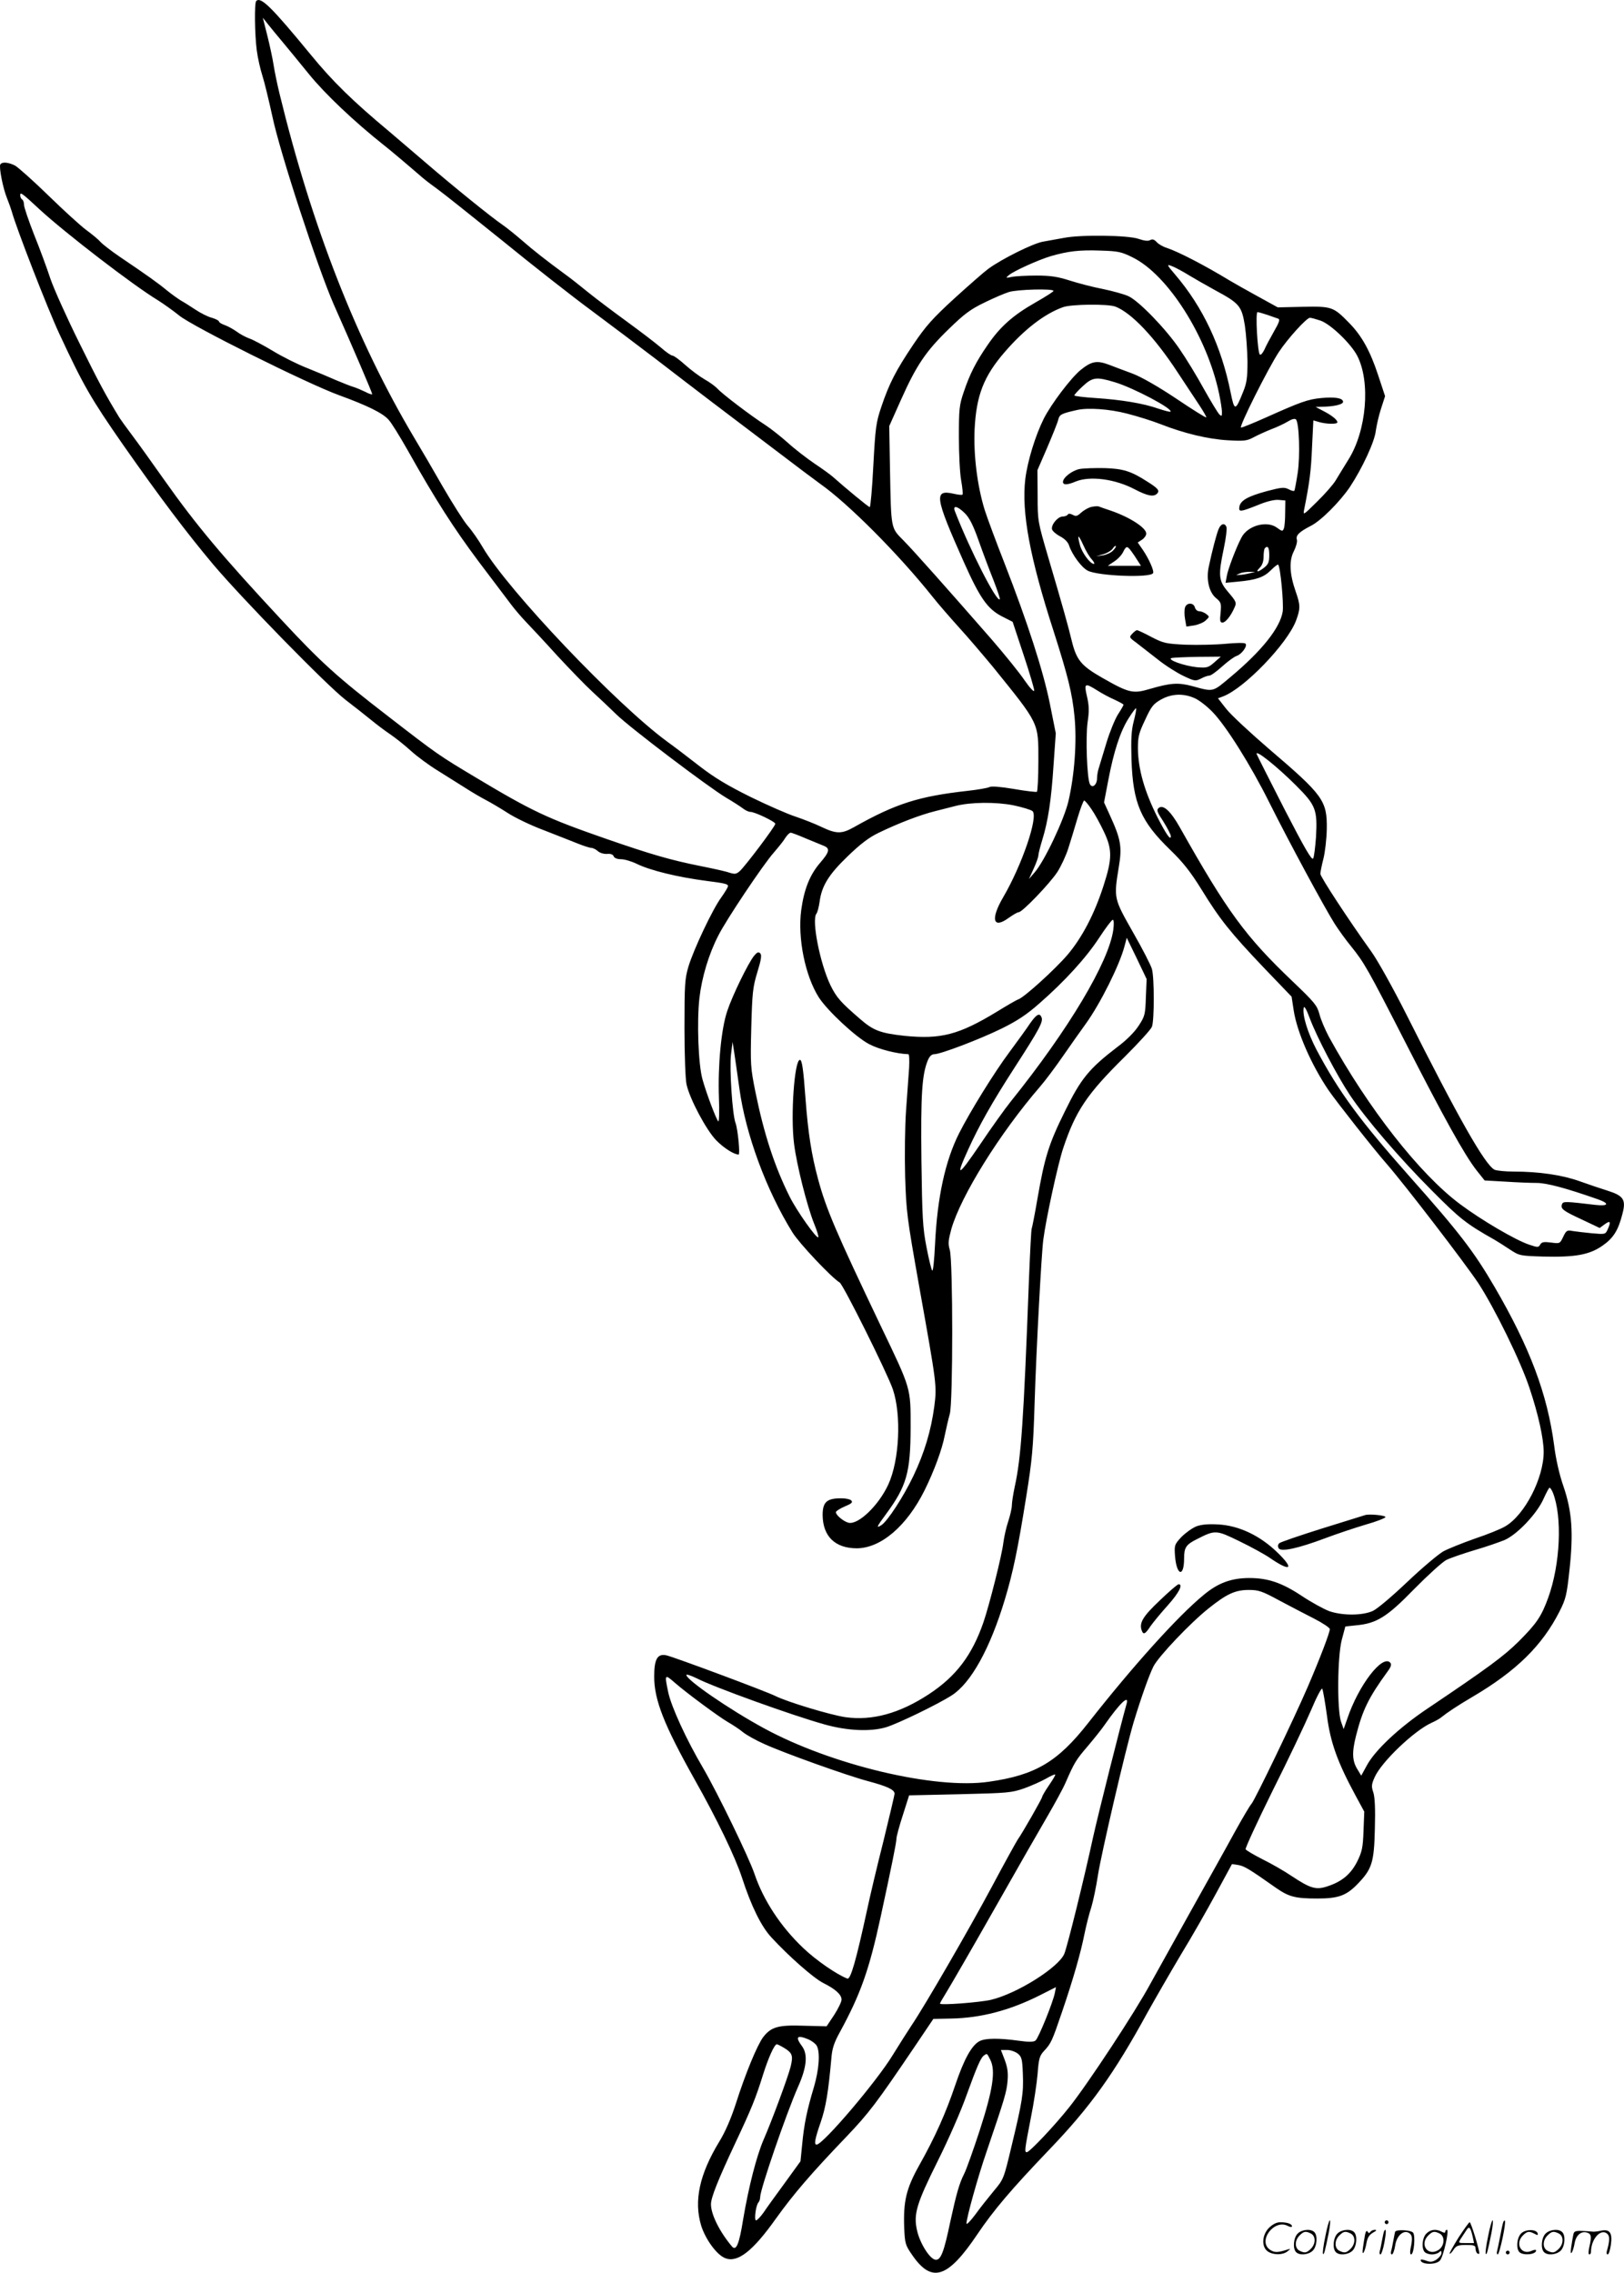 <?xml version="1.0" encoding="UTF-8"?>
<svg xmlns="http://www.w3.org/2000/svg" version="1.0" viewBox="0 0 858.116 1200.557" preserveAspectRatio="xMidYMid meet">
  <g transform="translate(-0.327,1200.867) scale(0.1,-0.1)" fill="#000000" stroke="none">
    <path d="M1357 12003 c-10 -9 -8 -176 3 -260 5 -40 19 -101 30 -135 11 -34 34 -130 52 -212 39 -189 241 -805 325 -996 99 -222 203 -466 203 -473 0 -4 -17 1 -37 12 -21 10 -49 22 -63 26 -14 4 -54 20 -90 35 -36 16 -105 45 -155 65 -49 19 -131 60 -180 90 -50 30 -106 60 -125 66 -19 7 -49 23 -66 36 -17 12 -45 28 -62 34 -18 6 -32 15 -32 20 0 4 -17 13 -37 19 -21 5 -60 25 -87 43 -26 17 -60 39 -75 47 -15 9 -49 33 -75 54 -47 39 -103 79 -251 179 -44 30 -89 65 -100 77 -11 13 -45 41 -75 63 -30 22 -120 104 -200 182 -80 78 -160 149 -177 159 -36 18 -69 21 -78 6 -8 -14 14 -127 36 -180 10 -25 21 -56 25 -70 22 -82 188 -510 251 -645 127 -273 167 -342 336 -585 194 -277 335 -464 476 -632 151 -179 599 -638 700 -716 47 -36 109 -85 136 -107 28 -23 73 -57 100 -75 28 -19 77 -58 110 -88 33 -30 97 -77 143 -105 46 -29 111 -70 145 -91 34 -22 82 -50 107 -63 25 -13 76 -43 115 -68 38 -25 123 -66 190 -91 66 -26 146 -57 178 -70 32 -13 66 -24 74 -24 9 0 25 -8 35 -17 11 -10 32 -16 49 -15 19 2 32 -3 35 -13 4 -9 19 -15 39 -15 18 0 55 -11 82 -24 71 -35 217 -71 373 -91 94 -12 110 -16 110 -27 0 -6 -16 -32 -35 -59 -46 -62 -146 -274 -174 -366 -19 -64 -21 -95 -21 -325 0 -139 5 -273 11 -298 17 -77 104 -240 156 -294 41 -42 95 -76 119 -76 9 0 -4 133 -16 166 -17 43 -33 290 -24 363 l8 66 8 -50 c4 -27 17 -115 28 -195 33 -243 143 -540 281 -762 36 -58 206 -238 249 -264 19 -11 251 -477 281 -564 46 -136 35 -375 -24 -503 -51 -111 -159 -214 -210 -202 -27 7 -67 40 -67 56 0 5 21 19 47 30 36 15 44 22 34 32 -7 7 -34 12 -61 11 -69 -1 -90 -22 -90 -88 1 -113 66 -176 181 -176 127 1 263 117 357 305 51 103 93 217 107 290 8 39 20 90 27 115 17 59 17 804 0 866 -10 33 -8 51 8 110 50 175 255 505 470 754 26 30 80 102 120 160 40 58 94 134 120 170 78 108 179 311 205 410 l12 45 53 -109 52 -109 -4 -96 c-3 -90 -5 -100 -37 -149 -21 -33 -63 -76 -110 -111 -153 -117 -196 -169 -281 -343 -86 -174 -107 -243 -145 -462 -14 -82 -28 -152 -30 -156 -3 -4 -9 -128 -15 -276 -28 -741 -41 -935 -75 -1089 -8 -38 -15 -82 -15 -97 0 -16 -9 -54 -19 -85 -11 -32 -22 -83 -26 -113 -7 -64 -73 -326 -105 -420 -60 -174 -144 -286 -289 -381 -154 -101 -299 -141 -441 -121 -80 12 -306 80 -370 112 -48 24 -538 207 -577 215 -46 9 -63 -20 -63 -113 0 -123 52 -255 213 -542 119 -211 215 -410 251 -520 49 -151 102 -258 155 -315 93 -101 224 -216 274 -241 66 -33 97 -62 97 -88 0 -12 -18 -48 -39 -81 l-40 -60 -118 3 c-138 5 -175 -6 -217 -60 -32 -43 -94 -193 -145 -353 -25 -77 -56 -149 -87 -199 -105 -173 -135 -313 -96 -443 23 -74 84 -157 128 -173 65 -25 145 37 267 209 94 131 187 239 369 429 123 129 159 176 368 485 l95 141 95 2 c156 3 308 43 464 121 l89 45 -6 -31 c-10 -50 -86 -238 -102 -251 -10 -8 -33 -9 -90 -1 -101 14 -174 14 -205 -2 -42 -21 -83 -96 -129 -232 -50 -148 -106 -274 -191 -425 -68 -122 -84 -188 -79 -329 4 -86 6 -92 45 -148 102 -146 186 -118 342 114 85 126 178 236 380 447 216 225 341 399 517 721 43 77 123 216 179 310 57 93 140 239 186 324 l83 153 33 -5 c32 -5 61 -23 200 -121 68 -47 101 -56 218 -56 110 0 152 15 210 74 79 81 90 115 94 295 3 105 0 166 -8 191 -11 32 -10 43 7 81 36 81 208 245 300 287 21 9 45 23 53 30 27 22 83 60 165 108 231 136 368 271 459 451 33 65 38 86 52 215 22 199 14 312 -31 444 -22 63 -41 146 -50 220 -36 269 -127 513 -314 834 -109 187 -188 290 -446 580 -267 301 -376 449 -495 673 -47 90 -76 184 -68 222 2 13 14 -6 32 -55 37 -99 144 -303 211 -404 83 -125 263 -335 435 -507 147 -148 181 -175 330 -259 14 -8 49 -30 79 -50 53 -35 55 -35 180 -39 166 -4 242 9 311 57 58 40 84 81 106 168 20 75 7 96 -78 123 -35 11 -101 33 -148 50 -92 33 -215 51 -348 51 -46 0 -92 5 -102 10 -51 27 -191 274 -466 821 -68 135 -151 284 -184 330 -122 170 -270 396 -270 412 0 8 7 44 16 79 9 35 17 106 18 158 2 150 -19 178 -307 424 -100 86 -201 180 -225 211 l-43 55 27 10 c113 43 338 277 385 399 24 64 24 83 -1 154 -33 94 -36 164 -10 214 12 24 19 50 16 61 -7 22 12 41 72 72 54 26 155 128 208 206 66 100 131 240 137 297 4 28 16 82 28 118 l21 65 -37 112 c-42 127 -86 207 -153 275 -83 85 -91 88 -244 85 l-133 -3 -109 60 c-60 33 -124 69 -142 80 -142 86 -275 154 -335 174 -20 6 -44 20 -54 31 -13 14 -22 17 -35 10 -11 -6 -32 -3 -61 7 -54 19 -303 23 -394 5 -33 -6 -83 -15 -111 -20 -52 -9 -217 -91 -288 -143 -22 -16 -102 -86 -179 -156 -117 -107 -152 -147 -217 -243 -94 -140 -128 -207 -169 -328 -29 -86 -32 -109 -43 -312 -6 -121 -15 -220 -19 -220 -7 0 -131 103 -195 160 -11 10 -55 42 -97 70 -41 28 -105 77 -141 110 -36 32 -89 74 -118 93 -75 48 -229 165 -253 192 -11 12 -42 35 -69 50 -26 15 -72 49 -102 76 -30 27 -60 49 -67 49 -7 0 -35 19 -62 43 -28 24 -108 85 -178 136 -70 51 -162 120 -204 154 -42 34 -97 78 -124 97 -94 69 -165 124 -229 180 -36 31 -81 67 -100 80 -59 40 -268 209 -414 335 -77 66 -160 137 -185 158 -193 161 -299 264 -416 407 -208 253 -264 308 -288 283z m136 -212 c26 -31 90 -109 142 -173 84 -104 241 -253 399 -378 27 -21 94 -77 202 -170 16 -14 52 -41 81 -62 28 -20 181 -142 340 -270 158 -129 371 -296 473 -371 102 -76 255 -191 340 -256 85 -66 218 -167 295 -226 77 -58 227 -172 334 -253 106 -81 213 -161 238 -179 148 -104 415 -372 595 -598 30 -38 93 -110 138 -160 45 -49 125 -143 179 -208 248 -307 241 -292 241 -498 0 -87 -4 -160 -8 -163 -4 -2 -59 4 -121 15 -73 12 -119 16 -130 10 -9 -5 -62 -14 -116 -20 -258 -29 -378 -67 -600 -192 -64 -36 -92 -36 -170 1 -35 17 -97 41 -138 55 -41 13 -148 60 -238 104 -123 61 -191 102 -270 163 -59 46 -135 104 -170 129 -269 197 -843 801 -974 1025 -22 38 -58 90 -81 116 -22 26 -80 118 -130 204 -49 86 -118 204 -153 262 -304 512 -539 1111 -711 1817 -12 50 -26 117 -31 150 -5 33 -20 103 -33 155 l-24 95 27 -34 c14 -18 48 -59 74 -90z m-1280 -889 c136 -125 493 -400 627 -481 30 -19 79 -54 110 -79 69 -57 675 -359 845 -421 148 -54 230 -94 261 -129 14 -14 59 -87 101 -161 150 -267 245 -414 375 -588 73 -97 150 -198 170 -225 20 -27 57 -70 82 -96 25 -26 99 -105 164 -177 66 -71 148 -156 183 -188 35 -32 93 -87 129 -122 74 -72 482 -381 580 -440 36 -21 76 -47 89 -57 13 -10 30 -18 39 -18 24 0 132 -52 132 -63 0 -13 -159 -224 -188 -250 -18 -16 -26 -17 -55 -8 -19 7 -88 22 -153 35 -160 32 -262 62 -499 144 -313 109 -388 144 -695 328 -187 112 -195 117 -456 319 -270 208 -353 283 -565 511 -310 333 -448 497 -619 739 -62 88 -138 194 -169 235 -31 41 -60 82 -66 91 -74 121 -112 192 -212 395 -65 131 -134 284 -153 339 -18 55 -57 161 -87 235 -29 74 -53 145 -53 157 0 12 -4 25 -10 28 -5 3 -10 13 -10 22 0 19 8 13 103 -75z m5775 -253 c186 -91 394 -419 457 -720 8 -39 15 -82 15 -97 0 -23 -2 -24 -14 -12 -8 8 -45 69 -82 135 -36 66 -94 161 -128 210 -72 106 -215 254 -270 279 -21 10 -82 27 -135 38 -53 10 -132 31 -176 45 -63 20 -100 26 -175 26 -52 0 -111 -3 -130 -7 -34 -7 -34 -6 -15 10 29 23 155 80 222 100 91 26 150 33 261 29 93 -3 110 -6 170 -36z m219 -51 c15 -7 51 -26 78 -43 28 -17 91 -53 140 -80 128 -69 139 -83 156 -185 7 -47 13 -132 14 -190 0 -86 -4 -115 -23 -161 -41 -103 -46 -103 -66 -4 -49 244 -146 451 -294 624 -47 55 -47 57 -5 39z m-637 -126 c0 -4 -44 -32 -97 -62 -117 -67 -184 -126 -250 -222 -63 -91 -96 -156 -128 -252 -23 -67 -25 -90 -25 -235 0 -88 5 -192 12 -230 7 -39 10 -73 7 -75 -2 -3 -22 -1 -44 4 -109 25 -103 -14 51 -360 85 -190 124 -246 199 -286 l59 -30 58 -175 c32 -96 57 -181 56 -189 -2 -8 -24 16 -51 55 -26 39 -104 135 -173 215 -235 269 -409 465 -466 523 -68 69 -66 55 -72 374 l-4 231 63 141 c81 181 131 255 253 373 81 79 114 103 186 138 49 24 107 49 130 56 44 14 236 19 236 6z m327 -83 c84 -32 208 -162 330 -349 42 -63 93 -141 115 -174 21 -32 37 -60 35 -62 -2 -3 -74 42 -160 100 -96 64 -184 114 -229 131 -40 15 -97 36 -125 47 -64 24 -92 19 -150 -28 -52 -43 -154 -178 -194 -256 -45 -90 -86 -224 -98 -319 -21 -176 24 -417 150 -806 75 -235 98 -326 110 -450 13 -131 0 -308 -32 -446 -23 -98 -127 -318 -179 -377 l-30 -35 25 55 c14 30 25 62 25 70 0 8 9 44 20 80 31 100 48 210 60 395 l12 170 -31 155 c-35 174 -118 430 -239 741 -44 112 -92 241 -106 285 -39 127 -59 289 -53 424 9 180 48 281 160 410 102 118 209 201 307 236 43 16 238 18 277 3z m804 -44 c24 -9 50 -17 57 -20 10 -4 3 -22 -23 -67 -20 -35 -43 -78 -51 -97 -9 -18 -19 -30 -24 -25 -12 13 -24 224 -12 224 5 0 29 -7 53 -15z m280 -30 c54 -19 161 -122 194 -186 71 -138 49 -395 -46 -547 -24 -39 -55 -89 -68 -111 -13 -22 -58 -73 -99 -113 -74 -73 -74 -73 -67 -38 28 140 36 202 41 326 l7 142 31 -9 c39 -11 96 -12 96 -1 0 13 -30 37 -75 60 l-40 21 35 1 c62 1 110 12 110 26 0 20 -43 27 -116 20 -71 -7 -109 -21 -290 -102 -67 -30 -126 -54 -133 -54 -14 0 142 311 199 398 46 70 147 182 165 182 7 0 32 -7 56 -15z m-1085 -326 c98 -30 306 -140 292 -155 -3 -2 -31 5 -64 16 -79 28 -196 47 -331 56 -62 4 -113 10 -113 14 0 4 20 26 45 49 52 48 72 50 171 20z m62 -165 c55 -14 135 -39 178 -56 125 -49 251 -79 355 -85 86 -5 101 -3 135 15 22 12 64 31 94 43 30 11 70 30 88 41 21 13 37 17 43 11 17 -17 23 -195 9 -284 -7 -46 -15 -87 -17 -92 -2 -4 -16 -1 -30 7 -24 12 -37 11 -117 -10 -99 -27 -139 -49 -144 -83 -4 -28 5 -27 96 9 47 20 89 30 111 28 l36 -3 -1 -66 c0 -36 -3 -73 -7 -82 -6 -16 -9 -16 -36 4 -54 40 -156 11 -188 -52 -29 -55 -71 -167 -77 -201 l-7 -38 63 6 c99 9 139 23 176 60 19 19 37 33 39 30 12 -11 30 -206 24 -248 -14 -86 -109 -206 -275 -345 -98 -82 -88 -80 -205 -48 -73 19 -114 16 -220 -15 -91 -27 -111 -23 -253 58 -112 64 -137 94 -162 197 -17 71 -48 183 -124 440 -55 188 -56 191 -56 325 l-1 135 52 120 c28 66 55 132 58 147 7 27 15 32 100 51 58 13 170 5 263 -19z m-856 -527 c24 -24 44 -64 72 -143 21 -60 56 -153 78 -208 21 -54 37 -101 34 -103 -16 -17 -158 261 -237 465 -13 34 14 28 53 -11z m1608 -221 c0 -36 -5 -48 -26 -65 -34 -27 -50 -27 -24 -1 13 13 20 33 20 58 0 21 3 42 7 45 15 16 23 4 23 -37z m-105 -96 c-16 -4 -39 -8 -50 -8 l-20 -1 20 9 c11 5 34 8 50 8 l30 0 -30 -8z m-803 -619 c25 -16 66 -38 92 -49 25 -12 46 -23 46 -26 0 -3 -13 -26 -30 -52 -16 -26 -43 -92 -60 -148 -17 -55 -35 -115 -40 -132 -6 -17 -10 -42 -10 -56 0 -35 -25 -56 -38 -31 -15 30 -23 245 -12 326 9 59 8 88 -3 136 -17 72 -12 74 55 32z m515 -41 c23 -10 65 -43 93 -72 72 -74 203 -283 300 -478 106 -212 292 -556 345 -640 23 -36 63 -91 88 -121 69 -86 87 -117 285 -504 204 -399 313 -596 377 -678 l43 -54 107 -6 c60 -4 135 -7 167 -7 54 0 155 -27 326 -87 62 -22 54 -37 -15 -29 -160 19 -170 19 -176 4 -9 -25 5 -35 104 -81 l95 -45 27 20 c29 21 34 14 15 -28 -12 -26 -13 -26 -83 -20 -38 4 -84 9 -102 12 -29 6 -34 3 -50 -31 -17 -36 -18 -36 -64 -30 -38 5 -49 3 -57 -10 -9 -16 -12 -17 -59 -1 -72 24 -251 129 -365 214 -213 159 -484 504 -693 884 -20 38 -43 91 -50 120 -13 47 -26 62 -142 173 -250 238 -346 370 -596 814 -48 85 -87 121 -111 102 -13 -11 -9 -21 25 -73 21 -34 39 -68 39 -77 -1 -24 -24 10 -70 99 -69 137 -103 255 -104 365 0 61 4 80 38 151 33 72 44 85 85 108 56 31 119 33 178 6z m-323 -121 c-13 -50 -15 -94 -12 -204 8 -231 49 -325 205 -476 67 -65 106 -114 165 -209 97 -158 153 -228 332 -416 l144 -150 11 -72 c18 -117 94 -289 184 -422 45 -65 241 -314 308 -390 99 -114 412 -522 484 -630 86 -132 223 -411 270 -553 46 -137 75 -267 75 -338 0 -138 -100 -333 -203 -393 -23 -14 -95 -43 -161 -65 -65 -23 -140 -53 -166 -67 -25 -14 -111 -86 -189 -160 -81 -77 -160 -144 -184 -155 -56 -25 -160 -25 -230 -1 -29 11 -95 47 -146 81 -104 69 -178 94 -276 94 -94 0 -164 -25 -240 -88 -136 -111 -375 -376 -612 -678 -161 -205 -278 -275 -524 -310 -285 -42 -834 89 -1190 283 -182 99 -409 255 -409 281 0 5 24 -3 53 -17 91 -47 504 -196 676 -244 120 -34 244 -40 327 -15 62 19 273 121 346 168 102 65 203 248 281 507 43 143 68 262 113 544 31 192 37 257 44 491 9 284 36 788 46 865 14 109 77 399 105 483 66 198 126 287 326 484 73 73 138 144 143 158 13 34 13 259 0 305 -5 19 -50 107 -100 194 -102 180 -102 179 -75 345 18 107 11 146 -47 273 l-31 68 22 115 c29 153 63 258 107 328 20 32 38 56 40 54 3 -2 -3 -33 -12 -68z m858 -340 c104 -104 113 -127 105 -272 -4 -53 -10 -104 -15 -113 -7 -12 -44 52 -150 257 -77 151 -144 283 -148 293 -12 31 107 -64 208 -165z m-1082 -124 c17 -24 46 -77 65 -117 46 -96 46 -144 -1 -289 -48 -149 -113 -273 -190 -364 -68 -79 -226 -222 -259 -235 -12 -4 -63 -34 -115 -66 -201 -122 -296 -146 -487 -127 -128 14 -165 28 -235 89 -102 88 -124 112 -157 179 -55 115 -100 343 -74 377 6 7 13 36 17 63 11 84 48 144 149 241 66 64 112 99 162 123 107 52 223 96 300 115 39 10 86 22 106 27 81 21 214 22 306 4 48 -10 94 -24 102 -31 32 -29 -56 -286 -155 -455 -68 -116 -54 -170 29 -109 23 16 46 30 53 30 19 0 164 151 204 212 20 31 46 87 58 125 12 37 34 110 49 161 15 50 31 92 35 92 4 0 21 -20 38 -45z m-1507 -156 c40 -16 82 -34 95 -39 32 -14 28 -32 -22 -90 -54 -63 -84 -139 -99 -248 -20 -149 21 -349 93 -462 45 -70 195 -210 266 -247 51 -27 146 -51 207 -53 5 0 6 -33 4 -72 -3 -40 -10 -140 -16 -223 -6 -82 -8 -240 -5 -350 6 -190 10 -219 74 -580 94 -526 94 -525 80 -636 -17 -127 -52 -244 -110 -366 -53 -111 -137 -240 -170 -261 -29 -18 -25 -9 26 60 108 147 128 218 129 453 0 216 4 202 -158 540 -237 497 -288 616 -331 775 -35 129 -53 247 -66 420 -12 165 -19 210 -30 210 -29 0 -50 -294 -31 -443 14 -112 68 -327 106 -422 15 -36 25 -69 22 -72 -9 -9 -114 140 -151 214 -80 160 -136 332 -181 553 -26 129 -27 145 -22 340 5 185 8 214 32 293 21 68 24 92 15 100 -9 9 -16 6 -32 -13 -31 -38 -115 -210 -142 -292 -32 -94 -50 -288 -44 -458 3 -71 1 -127 -3 -125 -10 7 -64 150 -84 223 -22 79 -30 304 -16 429 13 110 49 231 100 330 41 82 237 375 293 438 24 28 52 62 61 78 10 15 22 27 28 27 6 0 43 -14 82 -31z m1623 -481 c-23 -170 -235 -526 -542 -908 -29 -36 -103 -139 -164 -230 -115 -169 -130 -175 -62 -26 59 130 126 249 248 438 128 198 150 239 141 262 -10 26 -26 18 -60 -30 -17 -26 -67 -95 -110 -153 -80 -107 -209 -316 -266 -429 -73 -145 -115 -337 -127 -585 -4 -82 -10 -145 -15 -140 -4 4 -18 60 -30 123 -20 101 -23 157 -27 460 -4 349 3 453 34 528 9 21 20 32 34 32 33 0 236 77 355 135 83 41 132 73 200 133 134 117 248 242 317 348 34 52 66 94 71 94 6 0 7 -21 3 -52z m2323 -2975 c50 -127 39 -377 -25 -554 -36 -99 -61 -136 -157 -232 -79 -78 -162 -139 -477 -351 -153 -102 -282 -223 -325 -304 l-29 -53 -18 30 c-30 46 -32 91 -10 179 35 138 66 202 167 341 18 24 22 37 15 46 -40 48 -168 -117 -228 -296 l-19 -54 -14 40 c-21 63 -19 341 4 431 l19 71 56 6 c109 10 163 43 307 191 72 73 148 142 170 154 22 11 89 34 149 52 59 17 131 42 160 54 68 30 173 142 206 219 14 31 28 57 31 57 4 0 12 -12 18 -27z m-1447 -568 c57 -30 140 -74 186 -97 45 -23 82 -48 82 -55 0 -18 -52 -155 -118 -308 -72 -167 -277 -593 -296 -615 -8 -8 -48 -76 -89 -150 -40 -74 -150 -270 -242 -435 -92 -165 -183 -329 -203 -365 -79 -147 -333 -533 -431 -655 -78 -98 -208 -235 -222 -235 -13 0 -12 10 20 175 17 83 33 191 37 240 6 79 10 94 34 120 37 40 42 50 95 206 58 170 99 312 119 414 9 44 25 107 36 140 10 33 26 110 35 170 18 114 144 656 188 805 39 129 82 250 105 296 27 53 196 231 292 307 95 76 140 97 212 97 51 0 70 -6 160 -55z m-3192 -436 c62 -54 230 -178 278 -206 26 -15 63 -39 82 -55 19 -15 69 -43 110 -61 99 -46 443 -169 550 -197 101 -27 140 -45 140 -66 0 -8 -27 -121 -59 -252 -33 -130 -71 -291 -85 -357 -59 -272 -88 -373 -105 -368 -54 20 -165 96 -234 162 -119 113 -210 252 -257 391 -29 86 -195 428 -272 560 -88 149 -168 324 -184 400 -20 96 -19 97 36 49z m3445 -174 c18 -141 56 -246 152 -423 l45 -83 -4 -102 c-3 -88 -8 -110 -33 -161 -34 -67 -80 -106 -156 -131 -61 -21 -90 -13 -191 54 -40 27 -110 67 -155 89 -45 23 -84 46 -88 52 -3 5 61 144 142 308 82 163 173 355 203 425 31 74 57 122 60 115 4 -7 15 -71 25 -143z m-1059 63 c-32 -114 -151 -587 -176 -700 -48 -222 -137 -582 -153 -620 -30 -72 -249 -210 -387 -243 -60 -14 -270 -30 -270 -20 0 3 15 29 33 58 18 29 132 225 252 437 120 212 249 437 286 500 37 64 80 142 94 175 45 103 54 118 116 190 33 39 74 90 91 115 79 113 129 160 114 108z m-410 -430 c-20 -29 -36 -57 -36 -61 0 -8 -103 -189 -130 -227 -9 -14 -71 -126 -137 -250 -120 -224 -352 -625 -423 -730 -20 -30 -65 -101 -99 -156 -84 -139 -369 -474 -403 -474 -14 0 -9 30 22 119 27 79 40 157 56 335 4 53 14 84 45 140 110 202 155 329 216 611 57 263 83 391 83 411 0 11 15 67 34 125 l33 104 269 6 c254 6 273 8 339 31 39 14 90 37 115 51 24 14 46 24 49 22 2 -3 -13 -28 -33 -57z m-1271 -1342 c18 -8 38 -23 44 -34 19 -35 12 -126 -15 -218 -37 -123 -52 -196 -62 -302 l-9 -90 -84 -116 c-46 -63 -97 -133 -112 -156 -16 -22 -33 -40 -39 -40 -11 0 -1 80 13 95 5 5 9 18 9 28 0 41 139 444 200 582 46 103 53 172 21 215 -37 50 -27 61 34 36z m-127 -46 c42 -26 47 -40 33 -98 -14 -56 -100 -288 -143 -386 -37 -86 -79 -249 -108 -421 -21 -132 -37 -169 -59 -143 -65 77 -111 169 -111 223 0 35 36 126 127 320 88 187 109 239 148 364 28 89 60 161 73 161 4 0 22 -9 40 -20z m1233 -29 c21 -17 24 -29 27 -108 4 -101 -2 -142 -60 -382 -41 -173 -42 -174 -93 -235 -28 -34 -73 -90 -98 -125 -26 -35 -47 -56 -47 -48 0 30 61 249 106 379 96 282 106 315 111 373 4 45 0 73 -15 113 l-20 52 33 0 c18 0 43 -9 56 -19z m-145 -33 c29 -57 14 -157 -56 -373 -34 -104 -71 -208 -82 -229 -26 -51 -41 -105 -73 -251 -34 -164 -51 -207 -79 -203 -30 4 -82 87 -97 154 -20 87 -3 142 110 369 55 110 123 265 151 345 56 154 76 201 94 212 15 10 14 12 32 -24z M5707 9531 c-39 -8 -87 -45 -87 -68 0 -17 22 -17 67 2 75 31 208 14 312 -41 69 -36 102 -42 120 -21 12 15 2 27 -54 62 -85 55 -128 68 -225 71 -52 1 -112 -1 -133 -5z M5766 9330 c-16 -5 -39 -19 -51 -30 -19 -18 -27 -20 -43 -11 -14 7 -23 8 -27 1 -3 -5 -16 -10 -28 -10 -25 -1 -60 -43 -55 -67 2 -9 21 -26 42 -37 26 -14 43 -31 49 -51 16 -47 65 -114 98 -131 56 -28 329 -39 345 -13 7 11 -22 76 -54 123 l-27 39 23 15 c12 8 22 22 22 32 0 30 -84 85 -184 120 -28 9 -58 20 -66 23 -8 3 -28 1 -44 -3z m7 -277 c11 -13 16 -23 10 -23 -19 0 -62 58 -73 98 -16 60 -10 61 17 2 13 -30 34 -65 46 -77z m111 47 c-10 -11 -35 -22 -54 -25 l-35 -5 38 11 c21 6 43 20 50 30 6 10 13 16 16 13 3 -2 -4 -13 -15 -24z m97 -3 c9 -12 24 -34 33 -49 l18 -28 -87 0 -88 0 34 23 c19 12 40 35 47 50 16 33 22 33 43 4z M6442 9213 c-11 -27 -34 -114 -52 -200 -14 -65 2 -133 38 -163 28 -23 29 -29 25 -77 -5 -44 -3 -53 10 -53 16 0 45 36 64 81 11 24 8 31 -33 79 -52 61 -55 85 -24 233 11 52 17 102 14 111 -9 25 -30 19 -42 -11z M6265 8800 c-4 -12 -4 -39 0 -61 l7 -40 41 6 c23 4 51 16 62 27 20 19 20 19 1 34 -11 8 -27 14 -37 14 -9 0 -19 9 -22 20 -7 27 -44 26 -52 0z M5986 8661 c-17 -18 -16 -20 21 -47 21 -16 72 -56 113 -88 41 -33 103 -72 137 -88 59 -28 63 -28 92 -14 16 9 37 16 45 16 8 0 38 22 68 49 29 26 63 51 76 55 27 9 59 54 46 65 -5 5 -52 4 -104 -1 -52 -5 -147 -7 -210 -5 -107 5 -119 8 -183 41 -37 20 -72 36 -76 36 -4 0 -16 -9 -25 -19z m434 -151 c-32 -28 -39 -30 -91 -26 -69 7 -164 41 -134 49 11 2 74 5 140 6 l119 1 -34 -30z M7215 4005 c-5 -2 -107 -33 -225 -70 -118 -37 -220 -72 -227 -78 -8 -8 -9 -17 -3 -27 12 -20 101 -1 245 53 61 23 157 55 214 72 57 16 105 35 105 40 1 9 -88 18 -109 10z M6325 3946 c-22 -9 -57 -34 -79 -56 -37 -40 -38 -44 -34 -100 8 -105 48 -116 48 -13 0 57 10 73 69 102 96 49 101 48 224 -12 62 -30 135 -70 162 -89 108 -74 129 -58 39 29 -92 90 -204 143 -313 149 -52 3 -89 0 -116 -10z M6132 3555 c-88 -83 -109 -117 -97 -156 9 -28 19 -24 47 19 14 20 55 70 92 111 59 66 82 111 57 111 -6 0 -50 -38 -99 -85z M7006 194 c-10 -47 -15 -88 -12 -91 5 -6 9 7 30 110 7 37 10 67 6 67 -4 0 -15 -39 -24 -86z M7320 270 c0 -5 5 -10 10 -10 6 0 10 5 10 10 0 6 -4 10 -10 10 -5 0 -10 -4 -10 -10z M7866 194 c-10 -47 -15 -88 -12 -91 5 -6 9 7 30 110 7 37 10 67 6 67 -4 0 -15 -39 -24 -86z M7946 269 c-3 -8 -10 -41 -16 -74 -6 -33 -14 -68 -16 -77 -3 -10 -1 -18 3 -18 10 0 46 171 38 178 -2 3 -7 -1 -9 -9z M6709 241 c-38 -38 -41 -101 -7 -125 29 -20 79 -20 104 0 18 14 18 15 1 10 -53 -17 -69 -17 -92 -2 -69 45 21 166 94 126 12 -6 21 -7 21 -1 0 12 -25 21 -62 21 -19 0 -39 -10 -59 -29z M7710 189 c-28 -45 -49 -83 -47 -85 2 -3 12 7 21 21 14 21 24 25 66 25 43 0 50 -3 50 -19 0 -11 5 -23 10 -26 6 -3 10 -3 10 1 0 20 -44 164 -51 164 -4 0 -30 -37 -59 -81z m75 4 l7 -33 -42 0 c-42 0 -42 0 -28 23 8 12 21 32 29 44 15 25 22 18 34 -34z M6860 210 c-22 -22 -27 -79 -8 -98 19 -19 66 -14 88 8 22 22 27 79 8 98 -19 19 -66 14 -88 -8z m71 0 c25 -14 25 -54 -1 -80 -23 -23 -33 -24 -61 -10 -25 14 -25 54 1 80 23 23 33 24 61 10z M7070 210 c-22 -22 -27 -79 -8 -98 19 -19 66 -14 88 8 22 22 27 79 8 98 -19 19 -66 14 -88 -8z m71 0 c25 -14 25 -54 -1 -80 -23 -23 -33 -24 -61 -10 -25 14 -25 54 1 80 23 23 33 24 61 10z M7216 204 c-3 -16 -8 -47 -11 -69 -8 -51 10 -26 19 27 5 27 15 42 34 53 18 10 22 14 10 15 -9 0 -20 -5 -24 -11 -5 -8 -9 -8 -14 1 -5 8 -10 3 -14 -16z M7317 223 c-2 -4 -7 -26 -11 -48 -4 -22 -9 -48 -12 -57 -3 -10 -1 -18 4 -18 4 0 14 28 20 62 11 58 10 81 -1 61z M7375 220 c-1 -3 -5 -23 -9 -45 -4 -22 -9 -48 -12 -57 -3 -10 -1 -18 4 -18 5 0 13 20 17 45 7 53 44 87 74 68 17 -11 19 -28 8 -80 -4 -18 -3 -33 2 -33 16 0 24 99 11 115 -12 14 -87 18 -95 5z M7540 210 c-22 -22 -27 -79 -8 -98 7 -7 24 -12 38 -12 14 0 31 5 38 12 9 9 12 8 12 -5 0 -9 -12 -24 -26 -34 -21 -13 -32 -15 -55 -6 -16 6 -29 8 -29 3 0 -24 81 -27 102 -2 18 19 50 162 37 162 -5 0 -9 -5 -9 -10 0 -7 -6 -7 -19 0 -30 16 -59 12 -81 -10z m71 0 c29 -16 25 -65 -6 -86 -56 -37 -103 28 -55 76 23 23 33 24 61 10z M8041 211 c-23 -23 -28 -80 -9 -99 19 -19 88 -13 88 9 0 5 -11 4 -24 -2 -54 -25 -89 38 -46 81 23 23 33 24 62 9 16 -9 19 -8 16 3 -8 22 -64 22 -87 -1z M8170 210 c-22 -22 -27 -79 -8 -98 19 -19 66 -14 88 8 22 22 27 79 8 98 -19 19 -66 14 -88 -8z m71 0 c25 -14 25 -54 -1 -80 -23 -23 -33 -24 -61 -10 -25 14 -25 54 1 80 23 23 33 24 61 10z M8316 201 c-3 -14 -8 -44 -11 -66 -8 -51 10 -26 19 27 8 41 35 63 66 53 22 -7 24 -21 11 -77 -5 -22 -5 -38 0 -38 5 0 9 6 9 13 0 68 51 125 85 97 15 -13 15 -35 -1 -92 -3 -10 -1 -18 4 -18 6 0 13 23 17 50 9 63 -5 84 -49 76 -17 -4 -35 -6 -41 -6 -101 8 -104 7 -109 -19z M7960 110 c0 -5 5 -10 10 -10 6 0 10 5 10 10 0 6 -4 10 -10 10 -5 0 -10 -4 -10 -10z"></path>
  </g>
</svg>
